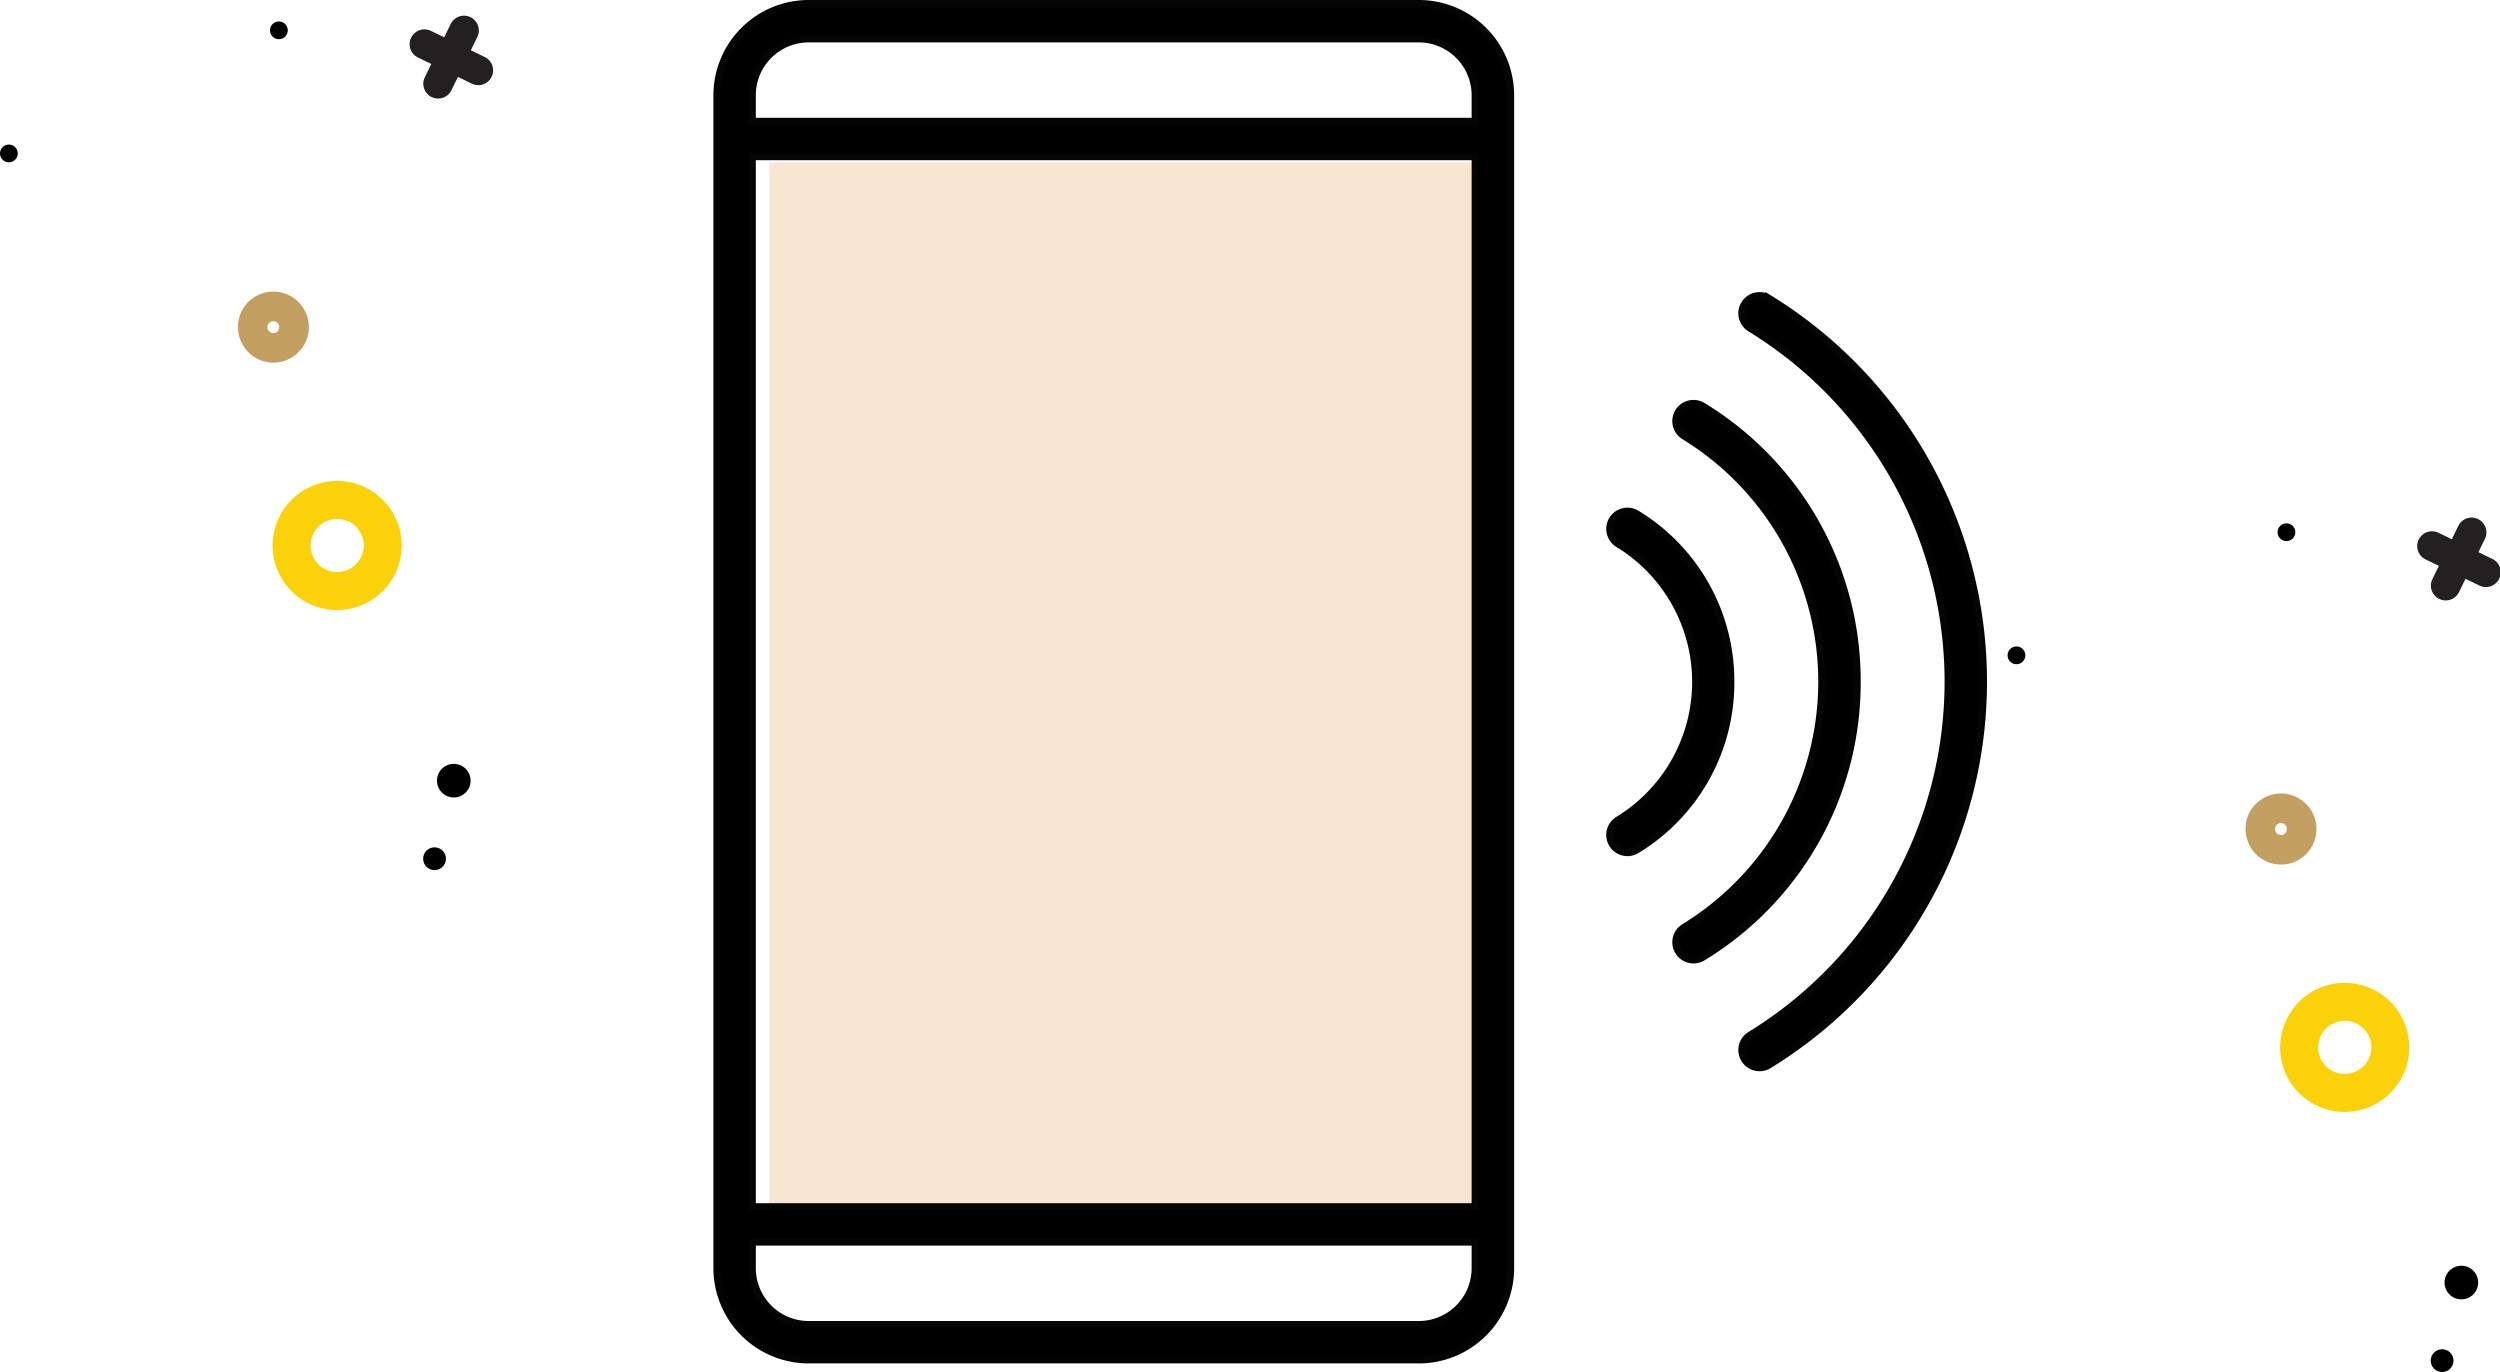 <svg xmlns="http://www.w3.org/2000/svg" width="69.736" height="38.271" viewBox="0 0 69.736 38.271">
    <g data-name="Group 5524">
        <g data-name="Group 4988">
            <g data-name="Group 4404">
                <g data-name="Group 4262" transform="translate(1 -283.9)">
                    <path data-name="Path 1093" d="m178.991 283.479.181-.371.371.18a.413.413 0 1 0 .361-.742l-.371-.181.18-.371a.413.413 0 0 0-.743-.361l-.18.371-.372-.18a.413.413 0 1 0-.361.743l.372.18-.181.371a.413.413 0 1 0 .743.361z" transform="translate(-111.398 16.937)" style="fill:#241f20"/>
                    <circle data-name="Ellipse 47" cx=".248" cy=".248" r=".248" transform="translate(62.531 298.498)"/>
                    <circle data-name="Ellipse 48" cx=".248" cy=".248" r=".248" transform="translate(55 301.932)"/>
                </g>
                <g data-name="Group 4263" transform="translate(-15 -280.9)">
                    <circle data-name="Ellipse 46" cx=".318" cy=".318" r=".318" transform="translate(82.803 318.536)"/>
                    <circle data-name="Ellipse 49" cx=".469" cy=".469" r=".469" transform="translate(83.189 316.207)"/>
                    <path data-name="Path 1095" d="M204.488 304.11a1.8 1.8 0 1 1 .832 2.406 1.795 1.795 0 0 1-.832-2.406zm2.286 1.111a.741.741 0 1 0-.991.343.743.743 0 0 0 .99-.343z" transform="translate(-125.702 5.219)" style="fill:#fbd20a"/>
                    <path data-name="Path 1096" d="M202.3 292.173a.991.991 0 1 1 .458 1.324 1 1 0 0 1-.458-1.324zm1.039.505a.165.165 0 1 0-.22.076.161.161 0 0 0 .222-.075z" transform="translate(-124.566 11.419)" style="fill:#c3a061"/>
                </g>
                <g data-name="Group 4264" transform="translate(-55 -297.9)">
                    <path data-name="Path 1093" d="m178.991 283.479.181-.371.371.18a.413.413 0 1 0 .361-.742l-.371-.181.18-.371a.413.413 0 0 0-.743-.361l-.18.371-.372-.18a.413.413 0 1 0-.361.743l.372.18-.181.371a.413.413 0 1 0 .743.361z" transform="translate(-111.398 16.937)" style="fill:#241f20"/>
                    <circle data-name="Ellipse 47" cx=".248" cy=".248" r=".248" transform="translate(62.531 298.498)"/>
                    <circle data-name="Ellipse 48" cx=".248" cy=".248" r=".248" transform="translate(55 301.932)"/>
                </g>
                <g data-name="Group 4265" transform="translate(-71 -294.9)">
                    <circle data-name="Ellipse 46" cx=".318" cy=".318" r=".318" transform="translate(82.803 318.536)"/>
                    <circle data-name="Ellipse 49" cx=".469" cy=".469" r=".469" transform="translate(83.189 316.207)"/>
                    <path data-name="Path 1095" d="M204.488 304.11a1.8 1.8 0 1 1 .832 2.406 1.795 1.795 0 0 1-.832-2.406zm2.286 1.111a.741.741 0 1 0-.991.343.743.743 0 0 0 .99-.343z" transform="translate(-125.702 5.219)" style="fill:#fbd20a"/>
                    <path data-name="Path 1096" d="M202.3 292.173a.991.991 0 1 1 .458 1.324 1 1 0 0 1-.458-1.324zm1.039.505a.165.165 0 1 0-.22.076.161.161 0 0 0 .222-.075z" transform="translate(-124.566 11.419)" style="fill:#c3a061"/>
                </g>
            </g>
        </g>
        <g data-name="Group 4990">
            <path data-name="Rectangle 1782" transform="translate(21.461 4.53)" style="fill:#f8e7d0" d="M0 0h19.905v29.858H0z"/>
            <g data-name="Group 4989">
                <path data-name="Path 4331" d="M68.114 45.08a5.459 5.459 0 0 0-2.626-4.686.491.491 0 0 0-.513.838 4.51 4.51 0 0 1 0 7.7.491.491 0 1 0 .513.838 5.459 5.459 0 0 0 2.626-4.69z" transform="translate(-19.835 -26.061)" style="stroke:#040405;stroke-width:.2px"/>
                <path data-name="Path 4332" d="M73.545 41.968a8.966 8.966 0 0 0-4.307-7.691.491.491 0 0 0-.514.837 8.033 8.033 0 0 1 0 13.7.491.491 0 1 0 .514.837 8.96 8.96 0 0 0 4.307-7.683z" transform="translate(-21.742 -22.949)" style="stroke:#040405;stroke-width:.2px"/>
                <path data-name="Path 4333" d="M72.988 28.158a.491.491 0 1 0-.514.837 11.562 11.562 0 0 1 0 19.714.491.491 0 1 0 .514.837 12.544 12.544 0 0 0 0-21.389z" transform="translate(-23.65 -19.837)" style="stroke:#040405;stroke-width:.2px"/>
                <path data-name="Path 4334" d="M33.63 11.5H16.606a2.559 2.559 0 0 0-2.556 2.556v32.72a2.559 2.559 0 0 0 2.556 2.556H33.63a2.559 2.559 0 0 0 2.556-2.556v-32.72A2.559 2.559 0 0 0 33.63 11.5zm1.57 35.276a1.575 1.575 0 0 1-1.574 1.573h-17.02a1.575 1.575 0 0 1-1.573-1.573v-.73H35.2zm0-1.713H15.033V15.769H35.2zm0-30.277H15.033v-.73a1.575 1.575 0 0 1 1.573-1.573H33.63a1.575 1.575 0 0 1 1.57 1.573z" transform="translate(5.95 -11.4)" style="stroke:#040405;stroke-width:.2px"/>
            </g>
        </g>
    </g>
</svg>
